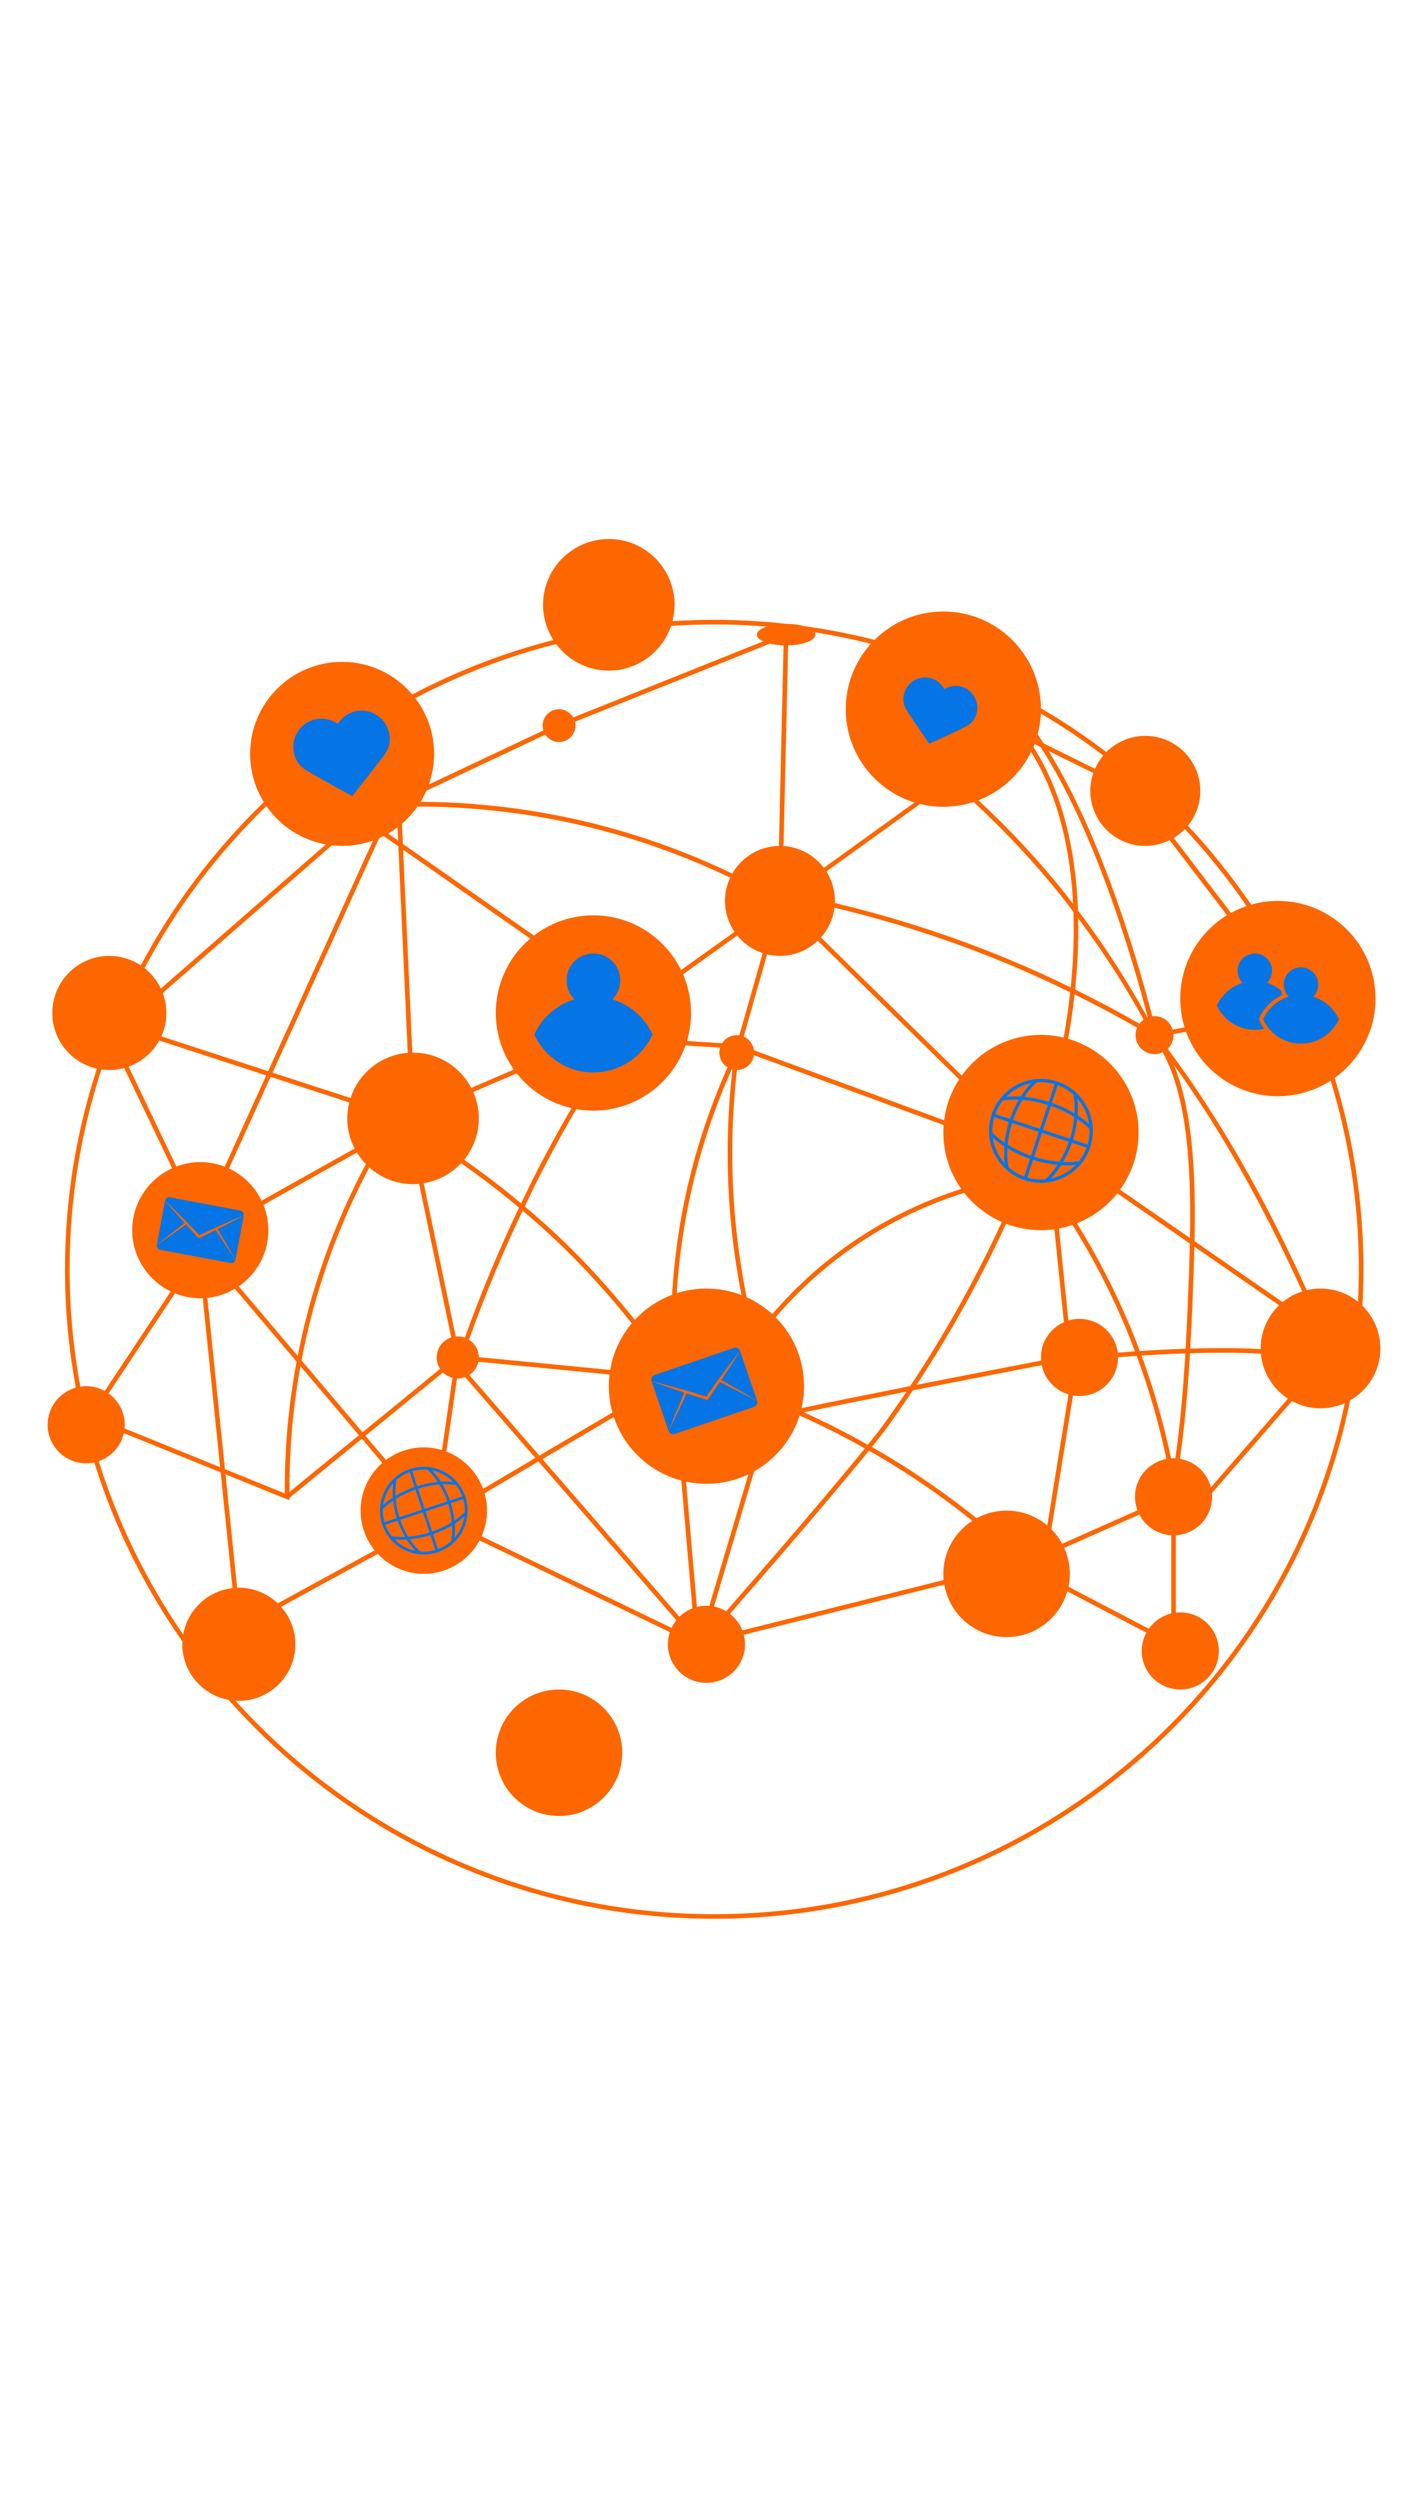<svg xmlns="http://www.w3.org/2000/svg" xmlns:xlink="http://www.w3.org/1999/xlink" width="400" zoomAndPan="magnify" viewBox="0 0 300 533.04" height="700" preserveAspectRatio="xMidYMid meet" version="1.0"><defs><clipPath id="3e55d3e86e"><path d="M 7.859 114.926 L 292.348 114.926 L 292.348 409.145 L 7.859 409.145 Z M 7.859 114.926 " clip-rule="nonzero"/></clipPath></defs><path fill="#fe6600" d="M 116.941 360.23 C 109.496 360.23 103.457 366.27 103.457 373.719 C 103.457 381.164 109.496 387.203 116.941 387.203 C 124.391 387.203 130.43 381.164 130.43 373.719 C 130.43 366.27 124.391 360.23 116.941 360.23 " fill-opacity="1" fill-rule="nonzero"/><g clip-path="url(#3e55d3e86e)"><path fill="#fe6600" d="M 150.047 408.137 C 109.559 408.137 73.109 390.543 47.926 362.609 C 48.164 362.625 48.402 362.645 48.648 362.645 C 55.309 362.645 60.703 357.246 60.703 350.59 C 60.703 347.52 59.547 344.727 57.66 342.602 L 78.281 331.309 C 80.742 333.93 84.227 335.57 88.102 335.57 C 93.25 335.57 97.723 332.684 99.996 328.441 L 140.582 348.008 C 140.316 348.82 140.164 349.684 140.164 350.59 C 140.164 355.129 143.844 358.812 148.387 358.812 C 152.926 358.812 156.609 355.129 156.609 350.59 C 156.609 349.887 156.512 349.215 156.348 348.562 L 199.129 337.863 C 200.219 344.219 205.742 349.059 212.406 349.059 C 218.562 349.059 223.742 344.934 225.359 339.301 L 242.219 348.109 C 241.59 349.27 241.234 350.598 241.234 352.008 C 241.234 356.551 244.918 360.23 249.457 360.23 C 254 360.23 257.68 356.551 257.68 352.008 C 257.68 347.469 254 343.785 249.457 343.785 C 249.137 343.785 248.824 343.809 248.516 343.844 L 248.516 327.348 C 252.828 327.094 256.246 323.527 256.246 319.152 C 256.246 318.887 256.23 318.629 256.207 318.371 L 273.277 298.73 C 275.09 299.719 277.164 300.277 279.367 300.277 C 281.219 300.277 282.973 299.875 284.559 299.164 C 271.391 361.34 216.082 408.137 150.047 408.137 Z M 18.762 311.551 C 21.441 310.629 23.492 308.371 24.113 305.566 L 44.77 313.934 L 47.297 338.613 C 41.969 339.207 37.699 343.277 36.785 348.504 C 29.039 337.273 22.914 324.844 18.762 311.551 Z M 12.547 270.641 C 12.547 255.762 14.941 241.445 19.34 228.02 C 19.891 228.094 20.449 228.148 21.023 228.148 C 22.121 228.148 23.176 227.992 24.184 227.719 L 34.422 249.086 C 29.402 251.371 25.906 256.422 25.906 262.297 C 25.906 268.051 29.262 273.008 34.117 275.359 L 20.043 296.574 C 18.867 295.93 17.523 295.559 16.086 295.559 C 15.66 295.559 15.246 295.602 14.836 295.664 C 13.336 287.547 12.547 279.184 12.547 270.641 Z M 54.523 171.867 C 57.438 176.086 61.957 179.105 67.203 180.043 L 32.004 210.773 C 31.195 209.062 30 207.574 28.531 206.422 C 35.352 193.562 44.152 181.906 54.523 171.867 Z M 116.328 137.324 C 118.887 140.754 122.961 142.984 127.566 142.984 C 133.738 142.984 138.969 138.992 140.844 133.453 C 143.887 133.25 146.953 133.141 150.047 133.141 C 153.809 133.141 157.539 133.301 161.23 133.598 C 159.945 134.02 159.133 134.633 159.133 135.316 C 159.133 135.855 159.645 136.352 160.488 136.746 L 119.965 152.977 C 119.363 151.926 118.242 151.215 116.941 151.215 C 115.008 151.215 113.441 152.781 113.441 154.715 C 113.441 155.074 113.512 155.418 113.609 155.742 L 89.18 167.266 C 89.898 165.223 90.297 163.027 90.297 160.738 C 90.297 156.273 88.797 152.156 86.285 148.855 C 95.711 143.898 105.777 139.996 116.328 137.324 Z M 231.262 163.918 L 220.336 158.52 C 219.906 157.867 219.473 157.227 219.031 156.598 C 219.414 155.168 219.648 153.68 219.719 152.145 C 224.332 154.871 228.777 157.855 233.027 161.082 C 232.309 161.93 231.715 162.883 231.262 163.918 Z M 263.594 193.188 C 262.438 193.582 261.324 194.066 260.27 194.648 L 248.066 178.652 C 248.93 178.129 249.723 177.5 250.422 176.777 C 255.215 181.898 259.621 187.383 263.594 193.188 Z M 153.414 344.094 C 170.223 324.836 178.883 314.441 183.047 309.309 C 185.66 310.797 188.242 312.336 190.766 313.957 C 195.707 317.133 200.488 320.574 205.086 324.258 C 201.383 326.66 198.922 330.828 198.922 335.57 C 198.922 336.016 198.945 336.453 198.988 336.887 L 156.051 347.625 C 155.504 346.219 154.586 345.004 153.414 344.094 Z M 101.062 318.395 L 112.551 311.617 L 141.965 345.461 C 141.566 345.961 141.227 346.508 140.953 347.094 L 100.422 327.555 C 101.168 325.887 101.59 324.035 101.59 322.086 C 101.59 320.805 101.398 319.57 101.062 318.395 Z M 41.945 276.738 C 44.066 276.516 46.043 275.828 47.793 274.793 L 60.965 290.332 C 59.234 299.578 58.383 308.992 58.449 318.418 L 45.684 313.246 Z M 31.676 221.859 L 54.488 229.293 L 45.637 248.754 C 44.016 248.129 42.266 247.777 40.426 247.777 C 38.629 247.777 36.918 248.117 35.332 248.711 L 25.133 227.426 C 27.93 226.418 30.258 224.426 31.676 221.859 Z M 70.676 180.355 C 72.992 180.355 75.207 179.953 77.266 179.219 L 54.898 228.391 L 32.117 220.969 C 32.801 219.445 33.191 217.762 33.191 215.984 C 33.191 214.48 32.906 213.051 32.41 211.723 L 68.484 180.23 C 69.207 180.312 69.938 180.355 70.676 180.355 Z M 192.773 171.102 L 173.426 185.039 C 171.43 182.391 168.344 180.621 164.828 180.395 L 165.82 137.609 C 169.066 137.527 171.629 136.531 171.629 135.316 C 171.629 135.141 171.574 134.977 171.477 134.812 C 175.535 135.453 179.531 136.27 183.465 137.258 C 180.133 140.949 178.102 145.836 178.102 151.203 C 178.102 160.562 184.277 168.477 192.773 171.102 Z M 242.523 216.934 L 242.461 216.953 C 238.086 208.992 233.121 201.344 227.633 194.109 C 227.211 182.469 224.82 169.715 218.125 159.262 C 218.211 159.059 218.285 158.855 218.367 158.648 L 219.664 159.289 C 231.695 177.789 239.848 206.586 242.523 216.934 Z M 227.676 195.781 C 232.812 202.656 237.5 209.887 241.637 217.402 C 241.297 217.645 241.004 217.941 240.754 218.27 C 236.262 215.699 231.676 213.266 227.023 210.98 C 227.492 206.449 227.789 201.266 227.676 195.781 Z M 240.824 288.062 C 239.988 285.84 239.113 283.633 238.176 281.449 C 235.117 274.332 231.512 267.426 227.414 260.828 C 230.82 259.48 233.781 257.258 236.027 254.438 L 251.5 265.141 C 251.406 269.312 251.242 273.426 251.082 277.352 L 251.016 279.047 C 250.895 282.039 250.75 284.855 250.598 287.574 C 247.074 287.691 243.742 287.871 240.824 288.062 Z M 248.023 310.926 C 247.84 310.926 247.664 310.941 247.484 310.953 C 245.922 303.5 243.82 296.164 241.191 289.023 C 244 288.84 247.191 288.672 250.543 288.559 C 250.027 297.238 249.328 304.574 248.406 310.945 C 248.277 310.941 248.152 310.926 248.023 310.926 Z M 221.961 326.051 L 226.574 297.523 C 227.027 297.598 227.492 297.648 227.965 297.648 C 232.508 297.648 236.188 293.969 236.188 289.426 L 236.188 289.387 C 237.375 289.293 238.707 289.191 240.156 289.094 C 242.809 296.246 244.926 303.602 246.496 311.074 C 242.688 311.793 239.801 315.133 239.801 319.152 C 239.801 320.164 239.992 321.133 240.328 322.027 L 224.27 329.152 C 223.652 328.012 222.871 326.969 221.961 326.051 Z M 169.18 301.129 C 174.852 299.945 182.602 298.387 191.059 296.711 C 189.309 299.305 187.531 301.871 185.699 304.371 C 185.68 304.402 184.93 305.414 182.801 308.051 C 178.363 305.543 173.816 303.234 169.18 301.129 Z M 149.988 342.527 L 158.562 313.723 C 163.141 311.152 166.652 306.902 168.254 301.805 C 172.992 303.934 177.645 306.273 182.172 308.824 C 177.977 313.992 169.316 324.379 152.594 343.535 C 151.801 343.062 150.926 342.711 149.988 342.527 Z M 97.816 293.172 C 98.785 292.531 99.492 291.523 99.734 290.348 L 127.719 293.066 C 127.621 293.883 127.566 294.715 127.566 295.559 C 127.566 297.504 127.836 299.383 128.336 301.164 L 112.754 310.355 Z M 92.922 309.504 L 95.188 293.91 L 95.34 293.918 C 95.895 293.918 96.422 293.812 96.91 293.629 L 111.895 310.863 L 100.746 317.438 C 99.406 313.793 96.543 310.891 92.922 309.504 Z M 62.023 290.055 C 62.488 287.609 63 285.168 63.594 282.75 C 66.465 270.98 70.793 259.625 76.48 248.914 C 78.961 251.129 82.219 252.484 85.805 252.484 C 86.242 252.484 86.676 252.457 87.102 252.418 C 89.137 262.098 92.379 277.641 93.949 285.156 C 92.148 285.742 90.848 287.434 90.848 289.426 C 90.848 290.328 91.117 291.164 91.574 291.867 L 75.02 305.391 Z M 61.781 291.297 L 74.258 306.012 L 59.445 318.109 C 59.398 309.113 60.18 300.133 61.781 291.297 Z M 54.945 262.297 C 54.945 260.391 54.57 258.57 53.898 256.906 L 73.828 245.734 C 74.375 246.629 75.012 247.465 75.742 248.215 C 69.953 259.066 65.551 270.578 62.637 282.516 C 62.105 284.695 61.641 286.891 61.207 289.098 L 48.637 274.266 C 52.445 271.648 54.945 267.266 54.945 262.297 Z M 72.207 235.066 C 71.938 236.156 71.777 237.285 71.777 238.457 C 71.777 240.773 72.348 242.953 73.344 244.879 L 53.496 256.004 C 52.043 252.988 49.582 250.555 46.543 249.141 L 55.43 229.602 Z M 79.516 178.254 L 82.672 180.457 L 84.676 224.484 C 78.941 224.941 74.184 228.84 72.469 234.117 L 55.84 228.699 L 78.586 178.691 C 78.902 178.551 79.211 178.406 79.516 178.254 Z M 82.617 179.219 L 80.48 177.73 C 81.176 177.328 81.848 176.883 82.488 176.402 Z M 164.066 203.816 C 167.195 203.816 170.031 202.582 172.133 200.586 L 202.281 230.145 C 200.605 232.719 199.488 235.684 199.09 238.875 L 158.531 223.941 C 158.359 222.629 157.512 221.527 156.34 221.02 L 161.332 203.484 C 162.211 203.691 163.121 203.816 164.066 203.816 Z M 219.742 220.656 C 212.781 220.656 206.625 224.074 202.844 229.32 L 172.812 199.883 C 174.359 198.148 175.398 195.961 175.695 193.535 C 188.266 196.535 200.641 200.539 212.543 205.48 C 217.074 207.363 221.547 209.418 225.977 211.582 C 225.566 215.367 225.047 218.656 224.574 221.227 C 223.023 220.859 221.406 220.656 219.742 220.656 Z M 212.305 260.922 C 214.617 261.809 217.121 262.297 219.742 262.297 C 220.715 262.297 221.672 262.223 222.609 262.094 L 224.633 281.91 C 221.754 283.191 219.742 286.074 219.742 289.426 C 219.742 289.656 219.758 289.879 219.777 290.102 C 210.848 291.824 201.652 293.609 193.203 295.273 C 200.305 284.523 206.707 273.031 212.305 260.922 Z M 163.145 280.875 C 168.371 274.773 174.387 269.426 181.109 264.957 C 188.012 260.363 195.488 256.809 203.371 254.332 C 205.48 257.012 208.23 259.164 211.395 260.551 C 205.68 272.902 199.125 284.613 191.84 295.543 C 182.711 297.348 174.555 298.992 168.672 300.242 C 169.02 298.738 169.207 297.172 169.207 295.559 C 169.207 289.828 166.891 284.641 163.145 280.875 Z M 142.047 275.727 C 142.441 269.465 143.254 263.234 144.488 257.078 C 146.496 247.094 149.621 237.34 153.781 227.973 L 153.93 228.02 C 152.801 237.973 152.609 248.039 153.383 258.008 C 153.852 264.074 154.688 270.133 155.863 276.129 C 153.539 275.234 151.02 274.738 148.387 274.738 C 146.176 274.738 144.047 275.09 142.047 275.727 Z M 96.047 248.02 C 100.305 250.992 104.434 254.152 108.41 257.488 C 104.102 266.523 100.23 275.793 96.859 285.203 C 96.387 285.035 95.875 284.934 95.34 284.934 C 95.195 284.934 95.051 284.945 94.91 284.957 C 93.34 277.418 90.113 261.969 88.078 252.285 C 91.203 251.77 93.977 250.234 96.047 248.02 Z M 103.457 215.984 C 103.457 220.48 104.887 224.641 107.312 228.043 L 98.23 231.957 C 95.887 227.484 91.203 224.43 85.805 224.43 L 85.656 224.438 L 83.688 181.168 L 110.797 200.121 C 106.309 203.941 103.457 209.625 103.457 215.984 Z M 112.332 249.523 C 111.133 251.852 109.996 254.219 108.855 256.582 C 104.941 253.309 100.883 250.203 96.703 247.281 C 98.656 244.871 99.832 241.801 99.832 238.457 C 99.832 236.457 99.406 234.559 98.652 232.836 L 107.914 228.852 C 110.805 232.52 114.902 235.191 119.609 236.27 C 117.066 240.633 114.633 245.051 112.332 249.523 Z M 133.105 281.422 C 128.07 275.078 122.598 269.09 116.723 263.531 C 114.43 261.359 112.055 259.27 109.637 257.223 C 110.805 254.793 111.973 252.363 113.207 249.973 C 115.551 245.422 118.031 240.918 120.621 236.477 C 121.809 236.688 123.031 236.805 124.277 236.805 C 133.348 236.805 141.059 231 143.914 222.91 L 151.305 223.379 C 151.207 223.715 151.137 224.062 151.137 224.43 C 151.137 225.754 151.836 226.91 152.879 227.57 C 148.699 236.965 145.551 246.809 143.523 256.887 C 142.254 263.219 141.441 269.629 141.059 276.07 C 138 277.219 135.285 279.066 133.105 281.422 Z M 198.988 239.883 C 198.949 240.41 198.922 240.938 198.922 241.477 C 198.922 245.957 200.34 250.102 202.746 253.496 C 194.895 255.996 187.449 259.555 180.562 264.137 C 173.781 268.652 167.715 274.043 162.434 280.195 C 160.82 278.723 158.977 277.5 156.961 276.59 C 155.723 270.422 154.848 264.176 154.363 257.93 C 153.594 248.031 153.777 238.031 154.895 228.145 C 156.742 228.129 158.254 226.762 158.523 224.984 Z M 160.387 203.219 L 155.398 220.762 C 155.219 220.738 155.043 220.707 154.859 220.707 C 153.539 220.707 152.383 221.398 151.723 222.438 L 144.227 221.953 C 144.789 220.059 145.098 218.059 145.098 215.984 C 145.098 213.055 144.488 210.266 143.398 207.738 L 154.957 199.469 C 156.355 201.191 158.234 202.508 160.387 203.219 Z M 99.828 289.367 C 99.809 287.797 98.98 286.426 97.742 285.637 C 101.082 276.297 104.922 267.094 109.191 258.129 C 111.527 260.113 113.824 262.145 116.047 264.246 C 121.93 269.812 127.41 275.809 132.449 282.164 C 130.109 284.945 128.488 288.348 127.859 292.09 Z M 227.965 281.203 C 227.137 281.203 226.34 281.328 225.586 281.555 L 223.582 261.938 C 224.574 261.75 225.535 261.496 226.469 261.18 C 230.582 267.785 234.207 274.703 237.273 281.84 C 238.164 283.914 238.996 286.016 239.793 288.133 C 238.457 288.223 237.227 288.316 236.117 288.406 C 235.613 284.348 232.16 281.203 227.965 281.203 Z M 198.922 172.023 C 201.172 172.023 203.34 171.66 205.371 171 C 212.129 177.254 218.449 184.004 224.188 191.195 C 225.035 192.262 225.84 193.371 226.668 194.457 C 226.859 200.25 226.57 205.75 226.086 210.531 C 221.746 208.422 217.359 206.414 212.922 204.574 C 200.922 199.594 188.445 195.559 175.773 192.543 C 175.777 192.391 175.797 192.242 175.797 192.086 C 175.797 189.781 175.121 187.641 173.973 185.828 L 193.973 171.426 C 195.562 171.812 197.219 172.023 198.922 172.023 Z M 217.637 160.332 C 223.707 170.098 226.055 181.84 226.598 192.746 C 226.043 192.027 225.52 191.289 224.957 190.582 C 219.297 183.484 213.066 176.82 206.41 170.629 C 211.328 168.734 215.34 165.031 217.637 160.332 Z M 86.766 171.961 C 101.137 171.996 115.344 173.965 129.074 177.879 C 137.43 180.262 145.617 183.379 153.449 187.125 C 152.742 188.633 152.336 190.312 152.336 192.086 C 152.336 194.531 153.086 196.805 154.367 198.684 L 142.98 206.828 C 139.59 199.922 132.492 195.164 124.277 195.164 C 119.504 195.164 115.105 196.773 111.594 199.477 L 83.633 179.93 L 83.438 175.633 C 84.695 174.555 85.812 173.32 86.766 171.961 Z M 88.102 308.602 C 85.07 308.602 82.281 309.613 80.031 311.301 L 75.656 306.141 L 92.195 292.629 C 92.746 293.172 93.441 293.57 94.215 293.77 L 91.977 309.172 C 90.75 308.805 89.449 308.602 88.102 308.602 Z M 142.629 344.723 L 113.41 311.113 L 128.633 302.133 C 130.832 308.742 136.25 313.883 143.031 315.68 L 145.395 342.938 C 144.352 343.344 143.414 343.953 142.629 344.723 Z M 148.387 342.367 C 147.684 342.367 147.004 342.465 146.355 342.629 L 144.039 315.922 C 145.441 316.219 146.895 316.379 148.387 316.379 C 151.594 316.379 154.633 315.652 157.344 314.355 L 149 342.398 C 148.797 342.383 148.594 342.367 148.387 342.367 Z M 212.406 322.086 C 210.086 322.086 207.906 322.676 205.996 323.707 C 201.281 319.922 196.371 316.391 191.297 313.125 C 188.805 311.527 186.254 310.008 183.676 308.531 C 185.738 305.973 186.473 304.984 186.496 304.953 C 188.527 302.18 190.492 299.332 192.422 296.441 C 201.438 294.66 211.145 292.77 219.91 291.078 C 220.516 294.059 222.734 296.445 225.613 297.305 L 221.09 325.262 C 218.746 323.285 215.719 322.086 212.406 322.086 Z M 251.523 263.961 L 236.625 253.656 C 239.098 250.23 240.562 246.027 240.562 241.477 C 240.562 231.984 234.211 223.984 225.527 221.477 C 225.992 218.953 226.504 215.738 226.914 212.031 C 231.43 214.258 235.883 216.621 240.246 219.113 C 240.035 219.605 239.922 220.141 239.922 220.707 C 239.922 222.945 241.734 224.762 243.973 224.762 C 244.594 224.762 245.18 224.605 245.707 224.355 C 251.035 234.152 251.797 249.297 251.523 263.961 Z M 271.281 277.629 L 252.496 264.633 C 252.777 251.164 252.242 237.168 248.121 227.098 C 258.07 240.926 266.902 256.52 275.473 275.352 C 273.926 275.844 272.508 276.625 271.281 277.629 Z M 266.609 287.633 C 261.719 287.383 256.5 287.395 251.582 287.543 C 251.734 284.844 251.879 282.059 251.996 279.086 L 252.066 277.391 C 252.219 273.664 252.371 269.766 252.469 265.812 L 270.531 278.305 C 268.113 280.629 266.602 283.891 266.602 287.508 Z M 242 180.355 C 243.867 180.355 245.629 179.91 247.195 179.133 L 259.41 195.145 C 253.441 198.809 249.457 205.391 249.457 212.906 C 249.457 215.051 249.781 217.113 250.383 219.059 L 247.824 219.516 C 247.312 217.863 245.793 216.656 243.973 216.656 C 243.805 216.656 243.645 216.684 243.484 216.703 C 240.855 206.562 232.996 178.781 221.355 160.117 L 230.918 164.812 C 230.504 166.008 230.27 167.289 230.27 168.629 C 230.27 175.105 235.52 180.355 242 180.355 Z M 116.941 158.219 C 118.879 158.219 120.445 156.648 120.445 154.715 C 120.445 154.43 120.402 154.152 120.336 153.887 L 161.922 137.23 C 162.77 137.441 163.766 137.574 164.836 137.605 L 163.844 180.367 C 159.586 180.449 155.887 182.793 153.898 186.254 C 145.98 182.465 137.75 179.328 129.344 176.934 C 115.738 173.051 101.664 171.051 87.426 170.957 C 87.887 170.203 88.293 169.418 88.652 168.602 L 114.02 156.637 C 114.645 157.59 115.719 158.219 116.941 158.219 Z M 20.871 297.102 L 35.023 275.77 C 36.695 276.438 38.516 276.816 40.426 276.816 C 40.605 276.816 40.781 276.797 40.961 276.789 L 44.652 312.828 L 24.27 304.566 C 24.297 304.309 24.309 304.047 24.309 303.781 C 24.309 301.027 22.949 298.594 20.871 297.102 Z M 56.953 341.863 C 54.793 339.805 51.871 338.531 48.648 338.531 C 48.523 338.531 48.402 338.547 48.281 338.551 L 45.801 314.352 L 59.449 319.883 L 59.445 319.383 L 74.895 306.762 L 79.262 311.918 C 76.422 314.391 74.617 318.023 74.617 322.086 C 74.617 325.297 75.742 328.238 77.613 330.555 Z M 242.742 347.273 L 225.613 338.32 C 225.797 337.434 225.895 336.516 225.895 335.57 C 225.895 333.602 225.461 331.73 224.699 330.039 L 240.727 322.926 C 242.023 325.43 244.562 327.172 247.531 327.348 L 247.531 344.02 C 245.562 344.496 243.875 345.668 242.742 347.273 Z M 249.383 311.047 C 250.309 304.633 251.012 297.25 251.527 288.527 C 256.48 288.379 261.742 288.363 266.656 288.617 C 267.004 292.641 269.215 296.125 272.426 298.215 L 255.984 317.125 C 255.191 313.996 252.609 311.586 249.383 311.047 Z M 287.543 270.641 C 287.543 272.961 287.484 275.27 287.371 277.566 C 285.18 275.801 282.398 274.738 279.367 274.738 C 278.359 274.738 277.383 274.867 276.438 275.09 C 267.211 254.797 257.676 238.258 246.781 223.617 C 247.543 222.883 248.023 221.852 248.023 220.707 C 248.023 220.633 248.008 220.562 248 220.484 L 250.699 220 C 253.602 228.008 261.27 233.727 270.277 233.727 C 274.426 233.727 278.289 232.508 281.535 230.418 C 285.438 243.145 287.543 256.648 287.543 270.641 Z M 292.137 287.508 C 292.137 283.938 290.668 280.715 288.305 278.395 C 288.449 275.828 288.527 273.242 288.527 270.641 C 288.527 256.445 286.375 242.742 282.391 229.84 C 287.66 226.059 291.098 219.887 291.098 212.906 C 291.098 201.406 281.777 192.086 270.277 192.086 C 268.301 192.086 266.391 192.367 264.578 192.883 C 260.516 186.922 256 181.293 251.082 176.047 C 252.734 174.023 253.727 171.441 253.727 168.629 C 253.727 162.148 248.477 156.898 242 156.898 C 238.75 156.898 235.812 158.219 233.688 160.352 C 229.242 156.969 224.582 153.848 219.738 151.016 C 219.637 139.602 210.359 130.383 198.922 130.383 C 193.195 130.383 188.012 132.695 184.246 136.434 C 179.312 135.18 174.273 134.191 169.145 133.48 C 168.102 133.188 166.809 133.016 165.402 133.016 C 160.359 132.453 155.234 132.16 150.047 132.16 C 147.051 132.16 144.086 132.258 141.137 132.445 C 141.422 131.328 141.594 130.164 141.594 128.953 C 141.594 121.207 135.312 114.926 127.566 114.926 C 119.816 114.926 113.539 121.207 113.539 128.953 C 113.539 131.719 114.352 134.293 115.73 136.465 C 105.168 139.168 95.094 143.094 85.656 148.078 C 82.059 143.824 76.684 141.121 70.676 141.121 C 59.844 141.121 51.059 149.906 51.059 160.738 C 51.059 164.516 52.129 168.039 53.977 171.031 C 43.508 181.141 34.621 192.879 27.73 205.836 C 25.809 204.562 23.504 203.816 21.023 203.816 C 14.305 203.816 8.859 209.262 8.859 215.984 C 8.859 221.789 12.93 226.641 18.375 227.852 C 13.973 241.332 11.562 255.707 11.562 270.641 C 11.562 279.254 12.363 287.688 13.875 295.871 C 10.41 296.836 7.863 300.012 7.863 303.781 C 7.863 308.324 11.547 312.004 16.086 312.004 C 16.68 312.004 17.258 311.941 17.816 311.82 C 22.113 325.59 28.512 338.434 36.621 349.996 C 36.613 350.191 36.59 350.387 36.59 350.59 C 36.59 356.5 40.848 361.406 46.461 362.438 C 71.848 391.051 108.871 409.117 150.047 409.117 C 216.832 409.117 272.727 361.598 285.691 298.594 C 289.539 296.395 292.137 292.258 292.137 287.508 " fill-opacity="1" fill-rule="nonzero"/></g><path fill="#0575e6" d="M 143.07 298.344 C 143.262 297.871 143.461 297.402 143.664 296.938 C 143.277 296.812 142.895 296.688 142.512 296.555 C 140.559 295.895 138.613 295.23 136.684 294.496 L 136.688 294.5 L 140.316 305.105 L 140.324 305.117 C 141.191 302.848 142.125 300.594 143.07 298.344 " fill-opacity="1" fill-rule="nonzero"/><path fill="#0575e6" d="M 142.656 296.086 C 143.648 296.352 144.629 296.664 145.617 296.953 L 148.352 297.773 L 150.012 295.449 C 150.613 294.613 151.199 293.766 151.82 292.945 C 153.043 291.289 154.273 289.641 155.562 288.031 C 155.375 287.492 154.785 287.203 154.242 287.391 L 137.336 293.176 C 136.793 293.363 136.504 293.949 136.684 294.496 C 138.691 294.977 140.676 295.523 142.656 296.086 " fill-opacity="1" fill-rule="nonzero"/><path fill="#0575e6" d="M 152.223 293.23 C 152.004 293.57 151.777 293.906 151.547 294.242 C 151.992 294.484 152.438 294.734 152.875 294.988 C 155 296.188 157.121 297.395 159.199 298.656 L 159.195 298.645 L 155.566 288.039 L 155.562 288.031 C 154.492 289.793 153.363 291.516 152.223 293.23 " fill-opacity="1" fill-rule="nonzero"/><path fill="#0575e6" d="M 152.594 295.352 C 152.145 295.129 151.703 294.895 151.262 294.66 C 151.004 295.035 150.746 295.406 150.488 295.785 L 148.742 298.328 L 148.609 298.523 L 148.383 298.449 L 145.445 297.508 C 145.016 297.367 144.578 297.234 144.148 297.094 C 143.941 297.551 143.738 298.008 143.52 298.461 C 142.48 300.688 141.434 302.91 140.324 305.117 C 140.516 305.652 141.102 305.938 141.637 305.754 L 158.547 299.965 C 159.086 299.781 159.375 299.195 159.199 298.656 C 156.969 297.594 154.777 296.477 152.594 295.352 " fill-opacity="1" fill-rule="nonzero"/><path fill="#0575e6" d="M 36.047 261.559 C 36.391 261.289 36.738 261.027 37.086 260.766 C 36.852 260.508 36.613 260.25 36.387 259.992 C 35.211 258.676 34.043 257.359 32.918 256 L 32.914 256.004 L 31.145 265.434 L 31.145 265.445 C 32.75 264.121 34.395 262.84 36.047 261.559 " fill-opacity="1" fill-rule="nonzero"/><path fill="#0575e6" d="M 36.691 259.703 C 37.32 260.32 37.918 260.969 38.531 261.602 L 40.223 263.363 L 42.441 262.332 C 43.242 261.965 44.035 261.582 44.844 261.234 C 46.453 260.516 48.066 259.805 49.707 259.152 C 49.793 258.672 49.477 258.207 48.992 258.117 L 33.957 255.293 C 33.473 255.203 33.012 255.52 32.918 256 C 34.207 257.203 35.453 258.449 36.691 259.703 " fill-opacity="1" fill-rule="nonzero"/><path fill="#0575e6" d="M 45.023 261.613 C 44.719 261.777 44.406 261.926 44.094 262.082 C 44.32 262.453 44.551 262.824 44.77 263.199 C 45.848 264.988 46.914 266.785 47.93 268.602 L 47.934 268.59 L 49.707 259.156 L 49.707 259.152 C 48.164 260.012 46.598 260.816 45.023 261.613 " fill-opacity="1" fill-rule="nonzero"/><path fill="#0575e6" d="M 44.402 263.352 C 44.164 262.996 43.934 262.633 43.703 262.273 C 43.355 262.445 43.004 262.613 42.656 262.785 L 40.281 263.941 L 40.098 264.031 L 39.961 263.883 L 38.168 261.941 C 37.906 261.656 37.641 261.371 37.379 261.086 C 37.031 261.34 36.688 261.594 36.336 261.836 C 34.621 263.059 32.902 264.273 31.145 265.449 C 31.062 265.926 31.375 266.383 31.855 266.477 L 46.895 269.301 C 47.375 269.391 47.836 269.078 47.93 268.602 C 46.719 266.867 45.559 265.113 44.402 263.352 " fill-opacity="1" fill-rule="nonzero"/><path fill="#0575e6" d="M 195.902 158.598 C 195.902 158.598 192.176 153.184 191.027 151.32 C 189.688 149.156 190.551 146.293 192.762 145.039 C 194.98 143.785 197.789 144.562 199.043 146.777 L 199.129 146.926 L 199.281 146.84 C 201.492 145.586 204.305 146.363 205.562 148.578 C 206.816 150.793 206.082 153.688 203.824 154.859 C 201.879 155.867 195.902 158.598 195.902 158.598 " fill-opacity="1" fill-rule="nonzero"/><path fill="#0575e6" d="M 72.824 169.742 C 72.824 169.742 78.145 163.094 79.805 160.797 C 81.734 158.121 80.891 154.344 78.145 152.516 C 75.398 150.688 71.695 151.43 69.867 154.176 L 69.742 154.359 L 69.559 154.238 C 66.812 152.41 63.109 153.148 61.277 155.895 C 59.449 158.637 60.125 162.449 62.934 164.176 C 65.352 165.656 72.824 169.742 72.824 169.742 " fill-opacity="1" fill-rule="nonzero"/><path fill="#0575e6" d="M 221.848 251.273 C 222.66 250.422 223.398 249.465 224.059 248.43 C 225.121 248.492 226.156 248.48 227.145 248.387 C 225.699 249.852 223.855 250.855 221.848 251.273 Z M 209.469 242.562 C 210.203 243.219 211.023 243.844 211.922 244.426 C 211.836 245.672 211.863 246.875 212.004 248.027 C 210.645 246.496 209.762 244.594 209.469 242.562 Z M 217.629 230.961 C 216.836 231.801 216.098 232.754 215.426 233.801 C 214.367 233.734 213.336 233.75 212.344 233.844 C 213.785 232.383 215.629 231.379 217.629 230.961 Z M 230.016 239.676 C 229.277 239.008 228.453 238.383 227.559 237.809 C 227.648 236.566 227.625 235.359 227.48 234.207 C 228.84 235.734 229.727 237.641 230.016 239.676 Z M 226.57 243.004 C 227.031 241.531 227.34 240.051 227.488 238.59 C 228.461 239.242 229.344 239.957 230.109 240.719 C 230.152 241.812 230.02 242.93 229.695 244.035 Z M 217.41 247.078 L 216.168 250.855 C 214.902 250.391 213.777 249.711 212.828 248.859 C 212.598 247.594 212.523 246.242 212.594 244.84 C 214.074 245.734 215.691 246.488 217.41 247.078 Z M 221.418 234.934 C 219.68 234.387 217.934 234.031 216.211 233.867 C 216.988 232.699 217.852 231.66 218.785 230.781 C 220.059 230.66 221.371 230.781 222.66 231.164 Z M 220.176 240.895 L 221.855 235.805 C 223.652 236.422 225.328 237.215 226.84 238.168 C 226.711 239.695 226.398 241.246 225.918 242.789 Z M 221.203 235.59 L 219.523 240.68 L 213.789 238.789 C 214.316 237.266 214.988 235.832 215.793 234.52 C 217.578 234.656 219.395 235.02 221.203 235.59 Z M 212.645 244.066 C 212.777 242.531 213.094 240.98 213.574 239.441 L 219.305 241.332 L 217.629 246.422 C 215.863 245.812 214.164 245.016 212.645 244.066 Z M 218.281 246.637 L 219.961 241.551 L 225.699 243.441 C 225.176 244.953 224.504 246.383 223.691 247.711 C 221.902 247.57 220.066 247.195 218.281 246.637 Z M 226.652 233.367 C 226.891 234.637 226.965 235.992 226.891 237.398 C 225.414 236.5 223.801 235.742 222.07 235.148 L 223.316 231.379 C 224.578 231.84 225.703 232.52 226.652 233.367 Z M 211.648 234.625 C 212.719 234.473 213.852 234.422 215.023 234.473 C 214.273 235.746 213.641 237.117 213.133 238.57 L 210.004 237.539 C 210.402 236.457 210.961 235.48 211.648 234.625 Z M 209.789 238.195 L 212.918 239.227 C 212.457 240.695 212.148 242.176 211.996 243.645 C 211.016 242.984 210.133 242.273 209.375 241.523 C 209.332 240.422 209.461 239.305 209.789 238.195 Z M 216.82 251.07 L 218.066 247.293 C 219.801 247.844 221.551 248.199 223.273 248.359 C 222.512 249.516 221.645 250.555 220.688 251.453 C 219.418 251.57 218.109 251.449 216.82 251.07 Z M 227.836 247.605 C 226.77 247.762 225.637 247.809 224.465 247.758 C 225.219 246.473 225.855 245.102 226.355 243.66 L 229.48 244.688 C 229.086 245.773 228.523 246.75 227.836 247.605 Z M 223.211 230.598 C 217.41 228.684 211.137 231.848 209.227 237.648 C 207.312 243.445 210.473 249.719 216.273 251.633 C 222.074 253.547 228.348 250.387 230.258 244.586 C 232.172 238.785 229.012 232.512 223.211 230.598 " fill-opacity="1" fill-rule="nonzero"/><path fill="#0575e6" d="M 81.859 328.219 C 82.691 328.301 83.562 328.312 84.461 328.258 C 85.016 329.133 85.641 329.938 86.324 330.656 C 84.633 330.305 83.074 329.457 81.859 328.219 Z M 94.629 327.918 C 94.75 326.945 94.77 325.93 94.699 324.879 C 95.457 324.387 96.152 323.863 96.77 323.309 C 96.523 325.023 95.777 326.629 94.629 327.918 Z M 94.344 315.953 C 93.508 315.871 92.637 315.859 91.742 315.914 C 91.176 315.031 90.555 314.227 89.887 313.52 C 91.574 313.875 93.129 314.719 94.344 315.953 Z M 81.574 316.258 C 81.453 317.23 81.43 318.25 81.508 319.297 C 80.754 319.781 80.059 320.309 79.434 320.871 C 79.68 319.156 80.426 317.547 81.574 316.258 Z M 79.703 324.551 C 79.43 323.617 79.32 322.676 79.355 321.75 C 80 321.109 80.742 320.504 81.566 319.953 C 81.691 321.188 81.949 322.438 82.34 323.68 Z M 94.133 325.227 C 94.191 326.414 94.129 327.551 93.934 328.621 C 93.133 329.34 92.184 329.91 91.121 330.305 L 90.066 327.117 C 91.52 326.617 92.883 325.984 94.133 325.227 Z M 85.641 313.688 C 86.73 313.367 87.836 313.266 88.91 313.367 C 89.699 314.109 90.426 314.984 91.082 315.973 C 89.625 316.109 88.152 316.406 86.688 316.871 Z M 82.895 323.496 C 82.484 322.199 82.223 320.891 82.113 319.602 C 83.391 318.797 84.805 318.129 86.32 317.605 L 87.734 321.898 Z M 91.434 316.52 C 92.113 317.629 92.68 318.84 93.125 320.121 L 88.289 321.719 L 86.871 317.422 C 88.395 316.941 89.926 316.637 91.434 316.52 Z M 89.887 326.562 L 88.469 322.27 L 93.305 320.676 C 93.711 321.973 93.977 323.281 94.09 324.574 C 92.809 325.375 91.375 326.051 89.887 326.562 Z M 84.77 327.648 C 84.082 326.531 83.516 325.32 83.074 324.051 L 87.918 322.453 L 89.332 326.746 C 87.828 327.219 86.277 327.531 84.77 327.648 Z M 85.086 313.871 L 86.137 317.051 C 84.68 317.555 83.316 318.191 82.07 318.949 C 82.008 317.762 82.07 316.621 82.273 315.551 C 83.074 314.832 84.023 314.262 85.086 313.871 Z M 96.316 319.07 L 93.676 319.941 C 93.254 318.715 92.719 317.555 92.086 316.48 C 93.07 316.438 94.027 316.48 94.93 316.609 C 95.508 317.332 95.98 318.156 96.316 319.07 Z M 96.848 322.43 C 96.207 323.062 95.465 323.664 94.637 324.219 C 94.508 322.98 94.246 321.73 93.859 320.492 L 96.5 319.621 C 96.773 320.559 96.883 321.504 96.848 322.43 Z M 87.305 330.809 C 86.496 330.051 85.766 329.172 85.121 328.199 C 86.578 328.062 88.051 327.762 89.516 327.301 L 90.566 330.484 C 89.477 330.805 88.375 330.906 87.305 330.809 Z M 79.883 325.102 L 82.523 324.23 C 82.945 325.449 83.48 326.605 84.117 327.688 C 83.129 327.734 82.172 327.691 81.273 327.562 C 80.691 326.84 80.219 326.016 79.883 325.102 Z M 79.227 325.016 C 80.844 329.906 86.137 332.574 91.027 330.961 C 95.922 329.348 98.59 324.055 96.977 319.16 C 95.359 314.266 90.066 311.598 85.176 313.215 C 80.281 314.828 77.613 320.121 79.227 325.016 " fill-opacity="1" fill-rule="nonzero"/><path fill="#0575e6" d="M 128.336 213.078 C 129.371 212.043 130.012 210.609 130.012 209.031 C 130.012 205.863 127.445 203.301 124.277 203.301 C 121.109 203.301 118.543 205.863 118.543 209.031 C 118.543 210.609 119.184 212.043 120.219 213.078 C 116.41 214.242 113.301 216.996 111.656 220.57 C 113.855 225.344 118.676 228.668 124.277 228.668 C 129.883 228.668 134.699 225.344 136.898 220.57 C 135.254 216.996 132.145 214.242 128.336 213.078 " fill-opacity="1" fill-rule="nonzero"/><path fill="#0575e6" d="M 266.211 217.32 L 266.367 216.98 C 267.371 214.805 269.133 213.082 271.293 212.133 C 271.113 211.812 270.977 211.473 270.879 211.121 C 270.02 210.438 269.035 209.902 267.961 209.57 C 268.621 208.906 269.031 207.988 269.031 206.977 C 269.031 204.945 267.383 203.301 265.355 203.301 C 263.32 203.301 261.676 204.945 261.676 206.977 C 261.676 207.988 262.086 208.906 262.75 209.57 C 260.309 210.32 258.312 212.086 257.258 214.379 C 258.668 217.441 261.758 219.574 265.355 219.574 C 266.047 219.574 266.719 219.492 267.363 219.344 C 266.98 218.82 266.645 218.262 266.367 217.66 L 266.211 217.32 " fill-opacity="1" fill-rule="nonzero"/><path fill="#0575e6" d="M 283.301 217.32 C 282.242 215.027 280.25 213.262 277.809 212.512 C 278.473 211.848 278.879 210.934 278.879 209.918 C 278.879 207.887 277.234 206.242 275.203 206.242 C 273.172 206.242 271.523 207.887 271.523 209.918 C 271.523 210.934 271.938 211.848 272.598 212.512 C 270.156 213.262 268.16 215.027 267.105 217.32 C 268.52 220.383 271.609 222.516 275.203 222.516 C 278.797 222.516 281.887 220.383 283.301 217.32 " fill-opacity="1" fill-rule="nonzero"/></svg>